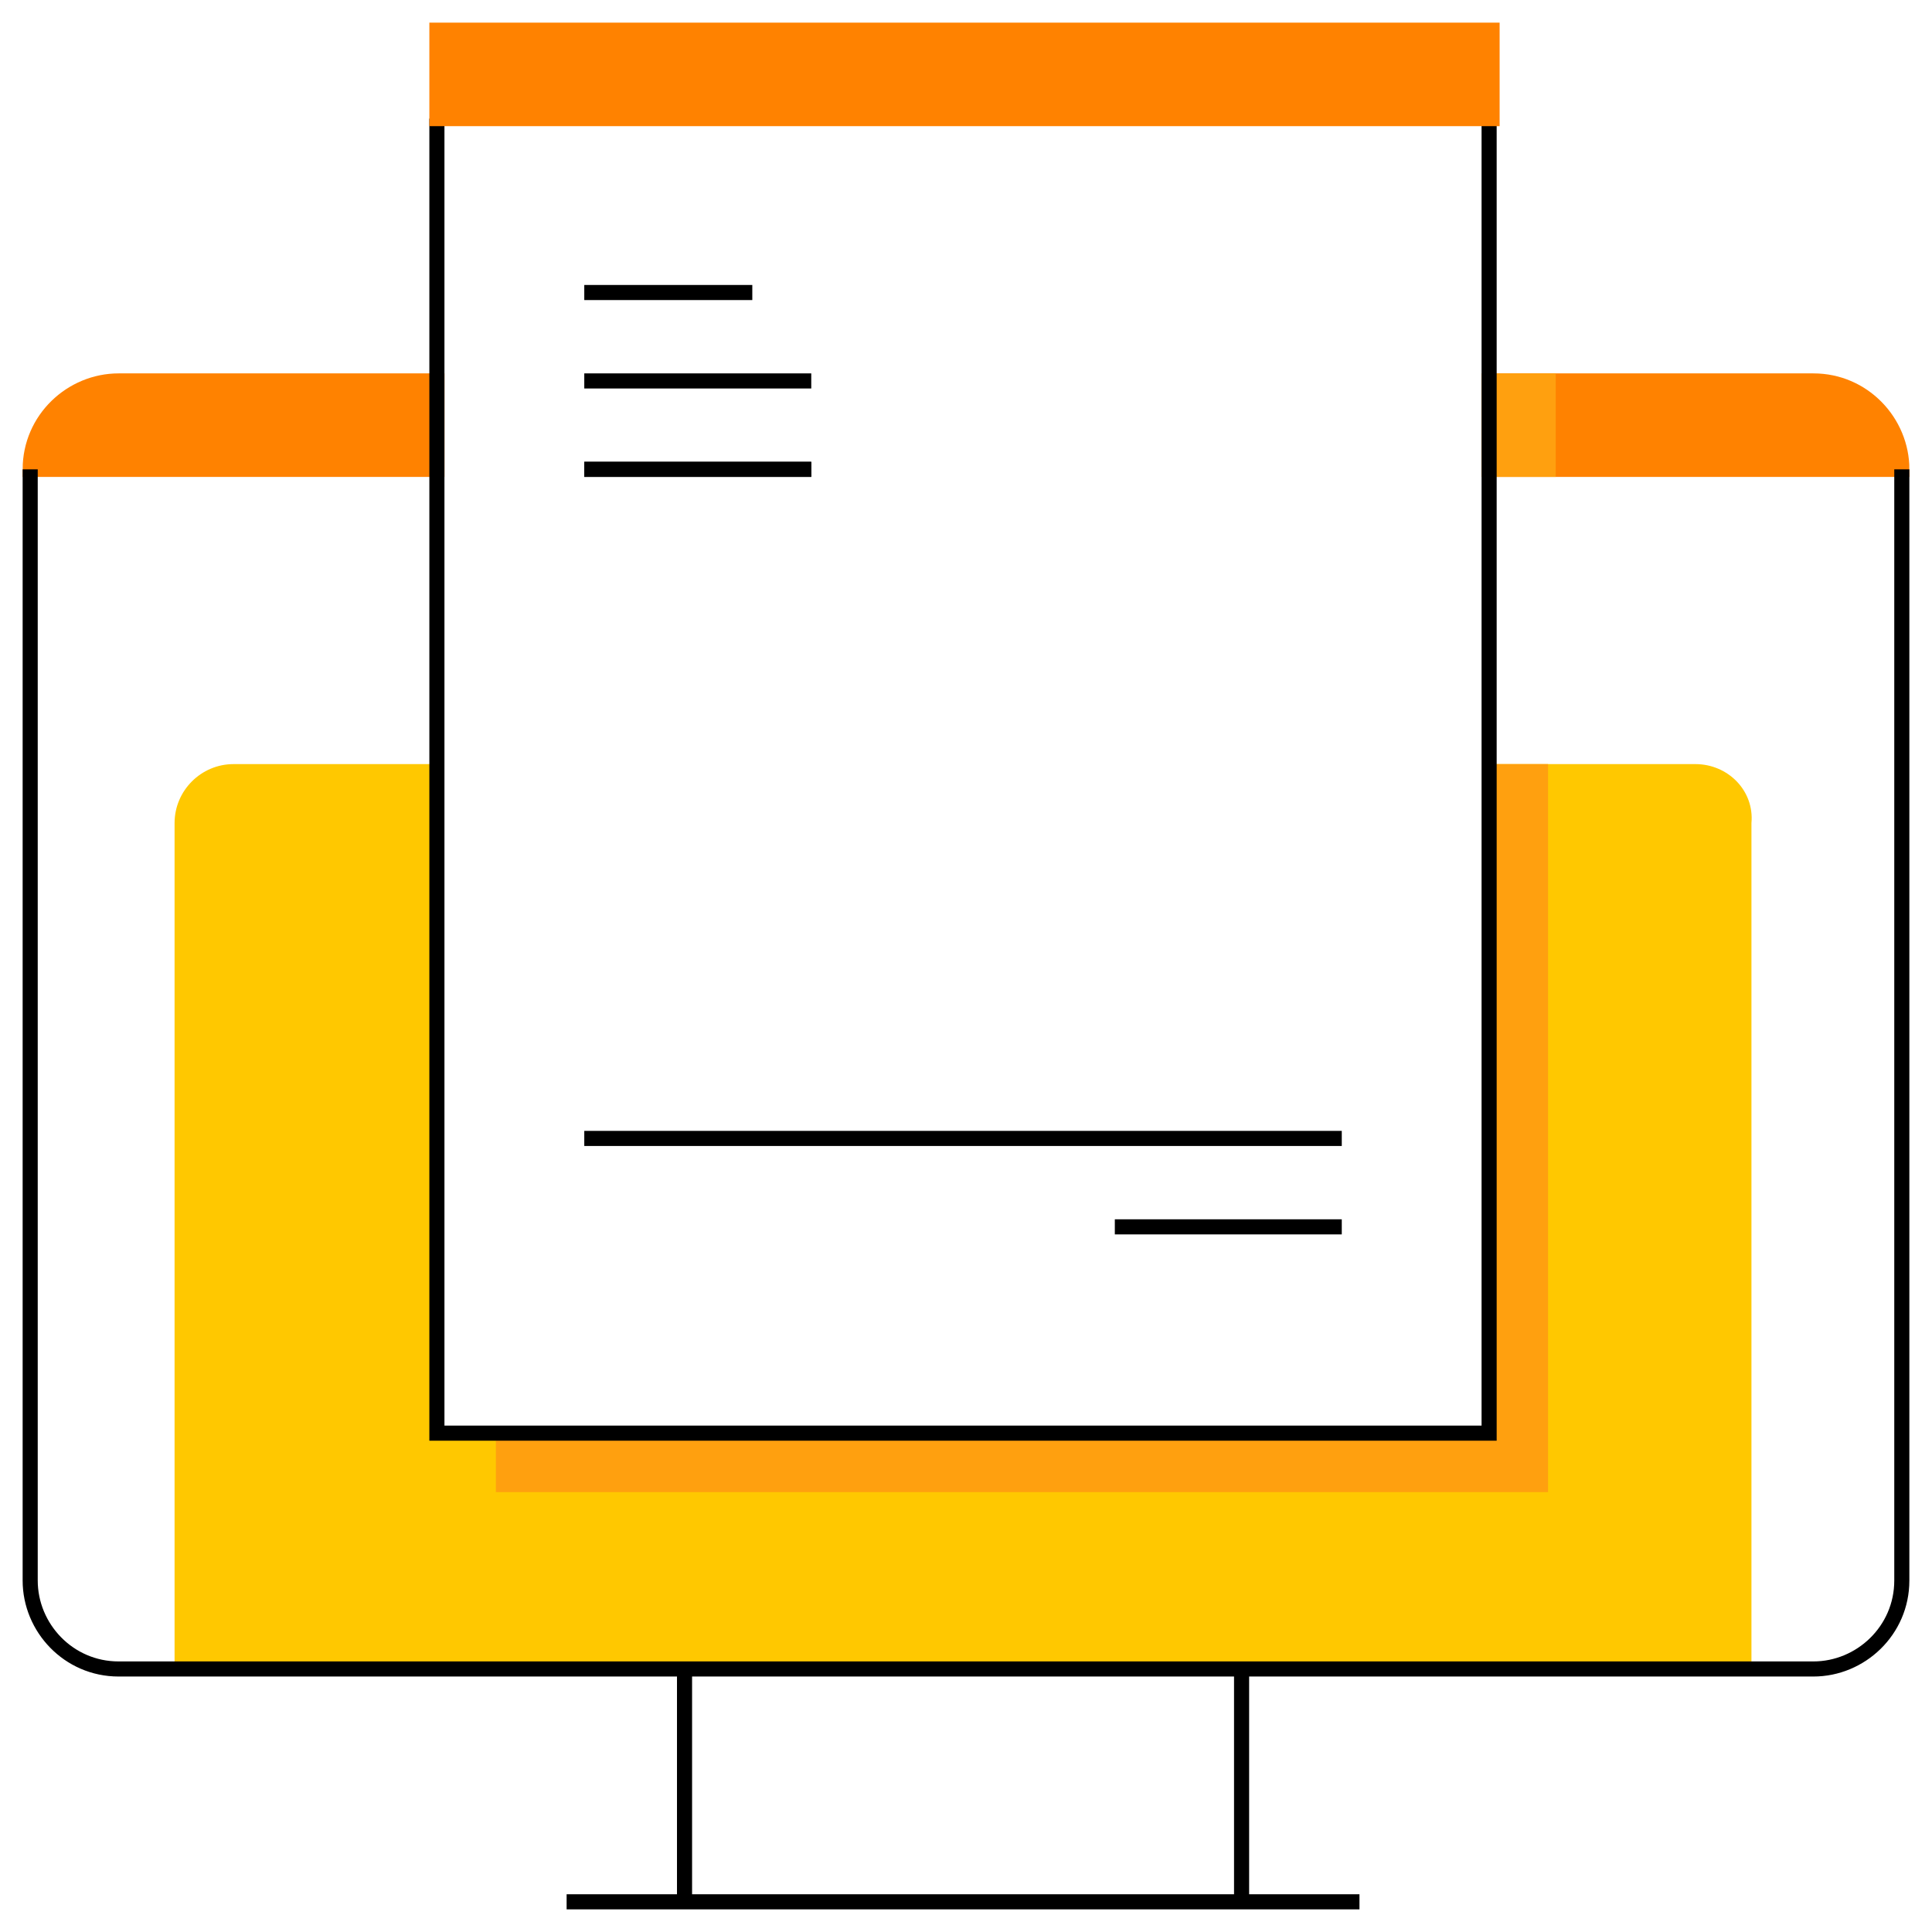 <svg width="64" height="64" viewBox="0 0 64 64" fill="none" xmlns="http://www.w3.org/2000/svg">
<g clip-path="url(#clip0_1307_6298)">
<path d="M14.474 12.619H3.929C2.367 12.619 1 13.888 1 15.548H14.474V12.619Z" fill="#FF8200" stroke="#FF8200" stroke-width="0.5" stroke-miterlimit="10"/>
<path d="M49.332 15.548H63.001C63.001 13.986 61.732 12.619 60.072 12.619H49.332V15.548Z" fill="#FF8200" stroke="#FF8200" stroke-width="0.5" stroke-miterlimit="10"/>
<path d="M51.285 12.619H49.332V15.548H51.285V12.619Z" fill="#FFA00F" stroke="#FFA00F" stroke-width="0.5" stroke-miterlimit="10"/>
<path d="M56.164 25.312H49.33V47.573H14.375V25.312H7.736C6.662 25.312 5.783 26.19 5.783 27.265V55.287H58.019V27.265C58.117 26.19 57.238 25.312 56.164 25.312Z" fill="#FFC800"/>
<path d="M49.33 47.476H16.426V49.428H51.282V25.312H49.33V47.476Z" fill="#FFA00F"/>
<path d="M26.874 15.548H19.355" stroke="black" stroke-width="0.5" stroke-miterlimit="10"/>
<path d="M22.676 55.287V63" stroke="black" stroke-width="0.5" stroke-miterlimit="10"/>
<path d="M41.129 63V55.287" stroke="black" stroke-width="0.5" stroke-miterlimit="10"/>
<path d="M18.77 63H45.034" stroke="black" stroke-width="0.5" stroke-miterlimit="10"/>
<path d="M14.473 3.929V47.475H49.329V3.929" stroke="black" stroke-width="0.5" stroke-miterlimit="10"/>
<path d="M1 15.548V52.358C1 53.92 2.269 55.287 3.929 55.287H60.071C61.633 55.287 63 54.017 63 52.358V15.548" stroke="black" stroke-width="0.5" stroke-miterlimit="10"/>
<path d="M49.427 1H14.473V3.929H49.427V1Z" fill="#FF8200" stroke="#FF8200" stroke-width="0.5" stroke-miterlimit="10"/>
<path d="M44.448 37.712H19.355" stroke="black" stroke-width="0.5" stroke-miterlimit="10"/>
<path d="M26.874 15.548H19.355" stroke="black" stroke-width="0.5" stroke-miterlimit="10"/>
<path d="M44.448 40.641H36.93" stroke="black" stroke-width="0.5" stroke-miterlimit="10"/>
<path d="M26.874 12.619H19.355" stroke="black" stroke-width="0.5" stroke-miterlimit="10"/>
<path d="M24.921 9.69H19.355" stroke="black" stroke-width="0.5" stroke-miterlimit="10"/>
</g>
<defs>
<clipPath id="clip0_1307_6298">
<rect width="64" height="64" fill="white"/>
</clipPath>
</defs>
</svg>
